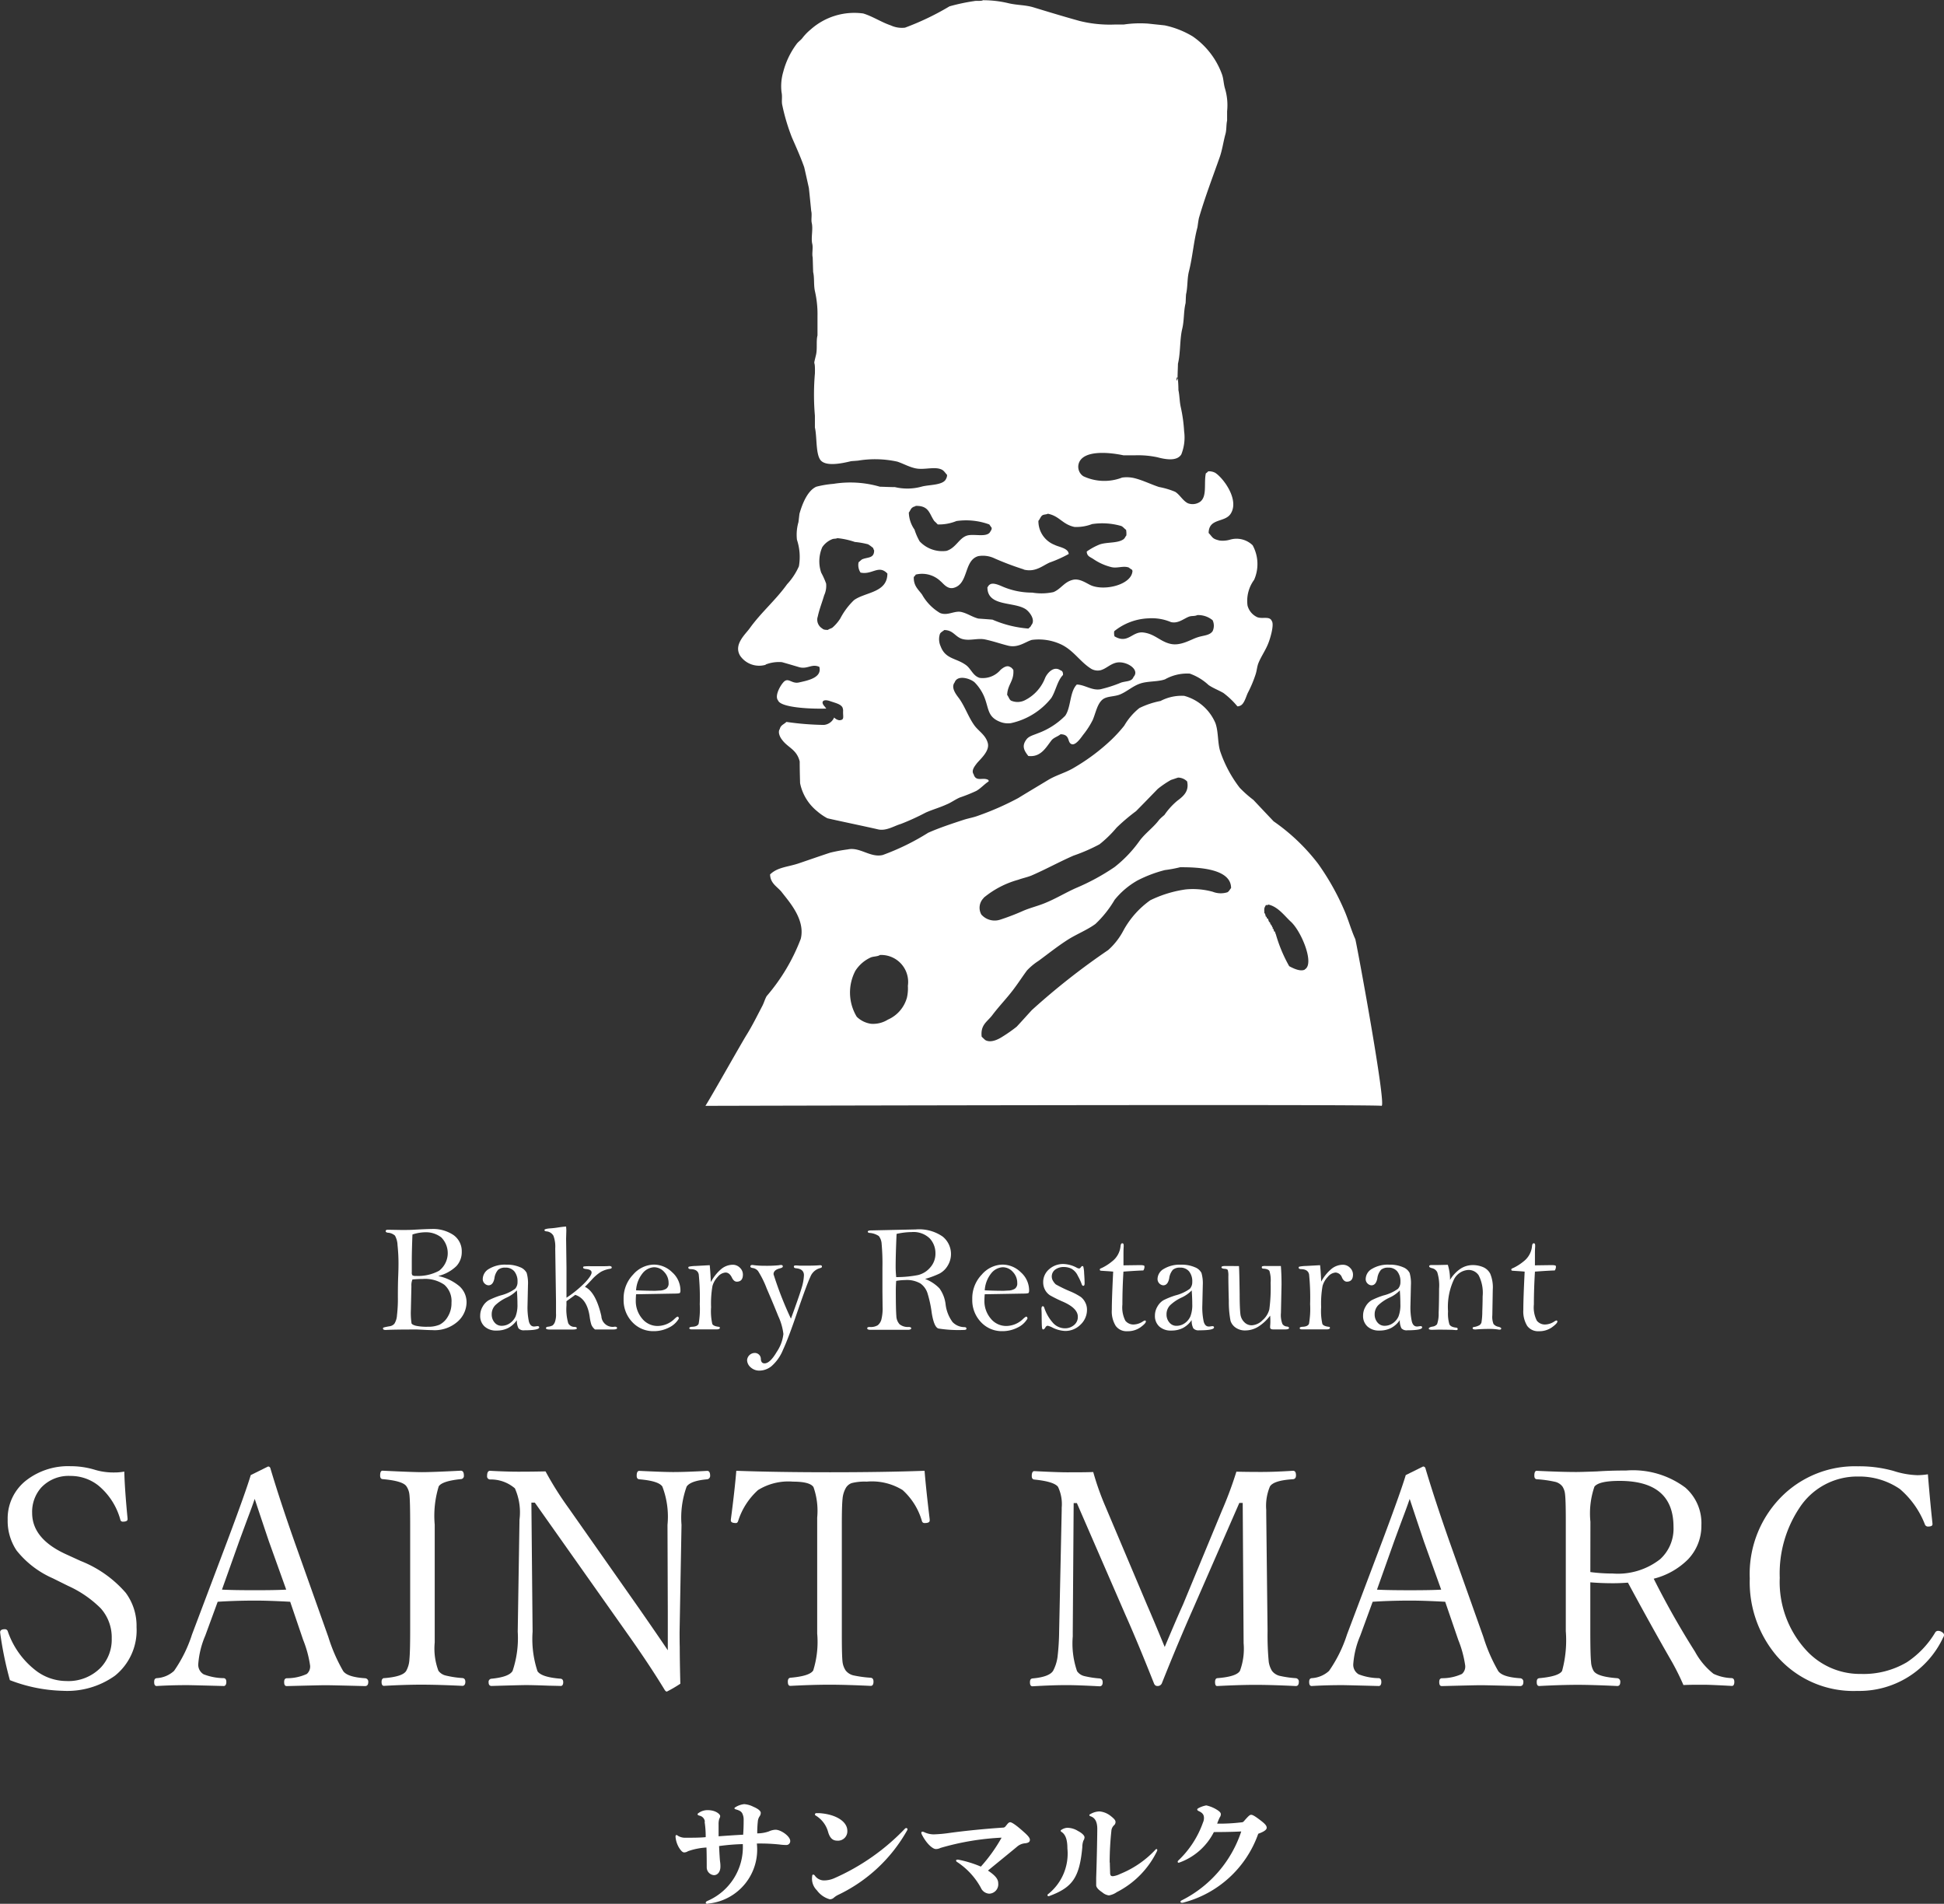 <svg xmlns="http://www.w3.org/2000/svg" xmlns:xlink="http://www.w3.org/1999/xlink" width="75.713" height="74.13" viewBox="0 0 75.713 74.13"><rect x="0" y="0" width="75.713" height="74.13" fill="#333333" stroke="none"/><defs><clipPath id="a"><rect width="75.713" height="74.13" fill="#fff"/></clipPath></defs><g transform="translate(0 0)" clip-path="url(#a)"><path d="M300.678,62.693a1.431,1.431,0,0,1,.632-.091c.232.065.454.131.687.2.319.078.476-.149.77-.016.109.421-.439.528-.792.606-.261.062-.392-.169-.555-.055-.124.084-.422.567-.258.759.095.252,1.093.334,1.874.314-.033-.045-.058-.078-.058-.078-.174-.178-.073-.314.214-.21.232.078.4.116.472.236a.331.331,0,0,1,.029.134c-.014.236.069.363-.149.372a.339.339,0,0,1-.2-.107.482.482,0,0,1-.4.289,11.094,11.094,0,0,1-1.46-.117c-.1.1-.221.12-.258.278-.084.118.007.313.076.4.229.327.581.38.7.863,0,.28.007.565.015.844a1.884,1.884,0,0,0,.661,1.09,2.179,2.179,0,0,0,.4.276c.156.042,1.594.343,1.961.43.327.082.639-.133.9-.207a9.334,9.334,0,0,0,.974-.445c.272-.12.544-.194.806-.314.178-.071.349-.2.52-.272a5.991,5.991,0,0,0,.646-.259c.182-.107.312-.263.476-.367,0-.042,0-.036-.015-.058-.2-.12-.479.094-.57-.221-.1-.142.04-.311.109-.405.124-.165.527-.487.443-.808s-.371-.472-.53-.7c-.218-.305-.345-.681-.56-1-.076-.116-.381-.434-.2-.665.109-.309.614-.149.777,0a1.79,1.79,0,0,1,.363.536c.2.474.12.8.625,1a.836.836,0,0,0,.425.052A2.754,2.754,0,0,0,311.8,64c.178-.279.233-.672.458-.9,0-.115-.025-.156-.109-.185-.265-.182-.516.132-.588.3a1.626,1.626,0,0,1-.781.866.63.63,0,0,1-.552.016c-.069-.049-.088-.149-.146-.218.015-.414.276-.538.24-.978-.043-.046-.062-.086-.127-.111-.127-.084-.287.04-.37.111a.907.907,0,0,1-.81.314c-.265-.074-.338-.356-.538-.5-.385-.281-.8-.224-.988-.736a.658.658,0,0,1-.025-.478c.036-.071.116-.1.167-.149.36,0,.425.273.715.351s.6-.049.89.018c.319.069.6.169.879.238.392.1.672-.147.926-.223a2.059,2.059,0,0,1,1.082.149c.53.223.785.7,1.238.979a.506.506,0,0,0,.356.053c.218-.058.367-.234.607-.293.367-.091.952.253.679.554-.065.185-.283.156-.479.218a5.139,5.139,0,0,1-.8.26c-.334.066-.621-.178-.93-.182-.28.285-.222.883-.45,1.213a2.89,2.89,0,0,1-1.068.685c-.153.065-.353.111-.443.24-.2.263-.08.445.072.643.48.058.68-.318.89-.59.084-.124.251-.16.367-.256.4.009.24.334.443.389.16.042.374-.285.439-.37a3.207,3.207,0,0,0,.37-.574c.12-.277.174-.639.4-.81.174-.123.446-.094.665-.185.276-.114.49-.325.788-.425s.683-.062.963-.163a1.761,1.761,0,0,1,.963-.223,2.088,2.088,0,0,1,.733.445c.182.124.378.194.578.309a3.147,3.147,0,0,1,.545.521.218.218,0,0,0,.1-.022c.167-.056.233-.358.312-.515a4.6,4.6,0,0,0,.294-.7c.055-.162.055-.3.113-.447.113-.279.294-.519.4-.813.051-.131.225-.683.12-.828-.084-.2-.357-.071-.56-.145a.687.687,0,0,1-.385-.458,1.386,1.386,0,0,1,.258-1,1.525,1.525,0,0,0-.058-1.344.9.9,0,0,0-.882-.218,1.014,1.014,0,0,1-.407.033c-.294-.07-.258-.119-.425-.294.007-.581.617-.4.85-.737.364-.537-.265-1.391-.592-1.605a.519.519,0,0,0-.276-.058.337.337,0,0,1-.091.078c-.083.385.058.895-.221,1.106a.514.514,0,0,1-.48.058c-.2-.1-.309-.331-.494-.445a3.041,3.041,0,0,0-.628-.187c-.305-.1-.589-.243-.9-.329a1.28,1.28,0,0,0-.538-.038,1.921,1.921,0,0,1-1.511-.053.442.442,0,0,1-.182-.483c.153-.545,1.17-.454,1.747-.331h.447a3.6,3.6,0,0,1,.868.075c.327.087.766.165.937-.111a1.778,1.778,0,0,0,.109-.9,5.8,5.8,0,0,0-.127-.924c-.054-.225-.047-.465-.095-.679,0-.133-.007-.269-.018-.405,0-.029-.011-.049-.015-.067v.013c-.058.256-.051-.131,0-.013,0-.181.011-.367.015-.556.105-.438.065-.94.167-1.362.08-.334.05-.681.131-1,.007-.114.007-.23.018-.345.065-.278.04-.574.105-.863.149-.574.189-1.193.338-1.741.018-.12.032-.24.058-.363.239-.821.53-1.576.806-2.359.1-.282.142-.59.218-.879.058-.182.033-.376.073-.554v-.363a2.277,2.277,0,0,0-.091-.915c-.047-.182-.047-.33-.1-.5a3.063,3.063,0,0,0-1.148-1.5,3.533,3.533,0,0,0-1.086-.429c-.218-.025-.432-.045-.643-.069a4.305,4.305,0,0,0-.963.036h-.363a4.876,4.876,0,0,1-1.351-.14c-.61-.169-1.206-.35-1.8-.531-.316-.095-.628-.08-.963-.158a4.2,4.2,0,0,0-1-.118c-.073.044-.247.011-.341.033a7.673,7.673,0,0,0-.963.205,10.483,10.483,0,0,1-1.732.83,1.026,1.026,0,0,1-.552-.087c-.385-.131-.693-.347-1.075-.465a2.553,2.553,0,0,0-2.045.621,2.011,2.011,0,0,0-.331.343c-.062.078-.163.144-.222.227a3.145,3.145,0,0,0-.519,1.086,1.978,1.978,0,0,0-.065.792c.04.189-.011.345.032.516a7.768,7.768,0,0,0,.371,1.24c.164.376.341.768.479,1.16.062.263.12.535.182.808.033.3.062.6.091.895.039.145-.011.341.022.471.058.256-.04.586.022.824.033.158-.022.376.014.516.007.191.011.38.018.57.055.234.015.494.069.743a4.011,4.011,0,0,1,.1.98v.743c-.058.231,0,.512-.058.759-.131.545-.025.074-.043.726a9.564,9.564,0,0,0,0,1.642v.46c.084.358.029.993.207,1.253.2.289.875.136,1.2.058.095-.009.182-.013.273-.022a4.064,4.064,0,0,1,1.529.039c.236.078.439.2.7.259.323.074.726-.069.995.036.12.042.163.138.243.22a.28.28,0,0,1-.036.149c-.105.267-.675.227-.963.312a2.1,2.1,0,0,1-1.031.016c-.2,0-.4-.011-.588-.016a4.122,4.122,0,0,0-1.805-.111,3.98,3.98,0,0,0-.668.111c-.345.154-.548.668-.657,1.053-.014.107-.025.218-.04.328a1.758,1.758,0,0,0-.058.686,2.123,2.123,0,0,1,.076,1.032,2.517,2.517,0,0,1-.461.7c-.443.619-1.016,1.1-1.456,1.716-.174.24-.636.635-.371,1.069a.9.9,0,0,0,.992.351m14.886-1.807a1.913,1.913,0,0,1,.9.144c.294.071.523-.156.723-.218.091-.029.214-.007.3-.054a.877.877,0,0,1,.6.2.5.5,0,0,1,0,.425c-.116.172-.36.163-.588.24-.258.081-.654.348-1.057.254s-.6-.383-1.046-.441-.6.463-1.13.149a.467.467,0,0,1-.011-.2,2.263,2.263,0,0,1,1.311-.5m-4.834-1.9c.454.116.737-.157,1.013-.276a4.885,4.885,0,0,0,.737-.331c-.014-.23-.388-.269-.552-.356a.991.991,0,0,1-.628-.935c.058-.062.083-.158.145-.207s.16-.033.222-.069c.457.089.563.412,1.035.514a1.7,1.7,0,0,0,.686-.111,2.662,2.662,0,0,1,1.137.074c.076.033.116.1.189.149a.84.84,0,0,1,.011.221c-.04.042-.058.109-.109.145-.221.161-.632.107-.918.2a2.408,2.408,0,0,0-.516.28c.008.189.138.21.258.292a2.147,2.147,0,0,0,.7.314c.229.058.461-.062.679.016.04.033.087.062.131.091.014.033,0,.02.014.038-.022.53-1.053.792-1.6.572-.178-.074-.447-.285-.716-.223-.344.08-.468.359-.762.479a2.184,2.184,0,0,1-.825.02,2.914,2.914,0,0,1-1.213-.259c-.113-.046-.331-.14-.443-.053-.051.032-.059.069-.091.107,0,.759,1.027.548,1.489.85.135.087.407.416.218.626-.025.071-.065.078-.109.129a4.338,4.338,0,0,1-1.4-.347c-.181-.016-.37-.029-.552-.042-.24-.062-.421-.2-.661-.256-.272-.062-.534.162-.832.038a1.935,1.935,0,0,1-.7-.719c-.153-.206-.334-.341-.32-.685a.328.328,0,0,0,.076-.091,1.038,1.038,0,0,1,.966.259c.105.084.255.311.494.262.61-.142.4-1.073.973-1.239a1.048,1.048,0,0,1,.643.091,11.443,11.443,0,0,0,1.129.425M306.4,56.575c.036-.029.091-.029.124-.058.519-.009.519.3.719.59a1.793,1.793,0,0,1,.135.133,1.808,1.808,0,0,0,.729-.133,2.637,2.637,0,0,1,1.279.133c.029.04.058.085.091.127a.153.153,0,0,1-.04.129c-.109.287-.668.082-.941.185-.294.107-.417.478-.777.588a1.209,1.209,0,0,1-1.045-.37,2.264,2.264,0,0,1-.2-.458,1.21,1.21,0,0,1-.222-.665c.055-.062.072-.156.149-.2m-3.7,4.273c.062-.3.163-.54.254-.85a.885.885,0,0,0,.076-.458,3.134,3.134,0,0,0-.192-.425,1.372,1.372,0,0,1,.043-.993.845.845,0,0,1,.4-.314c.058-.02.141-.007.181-.036a2.979,2.979,0,0,1,.686.149,3.249,3.249,0,0,1,.516.091,1.436,1.436,0,0,1,.2.147.311.311,0,0,0,.036.091c0,.322-.254.252-.475.351-.047.038-.087.074-.131.112a.533.533,0,0,0,.076.4c.453.1.708-.321,1.046.038,0,.753-.864.717-1.3,1.035a2.727,2.727,0,0,0-.534.714,1.636,1.636,0,0,1-.3.351c-.055.042-.131.052-.182.094-.105,0-.174-.007-.222-.056a.4.4,0,0,1-.181-.443m20.941,12.537c-.167-.371-.265-.75-.428-1.122a9.729,9.729,0,0,0-1.017-1.807A7.71,7.71,0,0,0,320.46,68.8c-.265-.279-.523-.552-.788-.834a4.506,4.506,0,0,1-.534-.474,4.889,4.889,0,0,1-.759-1.42c-.105-.338-.065-.759-.185-1.094a1.845,1.845,0,0,0-1.217-1.064,1.771,1.771,0,0,0-.922.2,3.269,3.269,0,0,0-.825.276,2.465,2.465,0,0,0-.588.685,5.6,5.6,0,0,1-.5.548,7.866,7.866,0,0,1-1.456,1.089c-.319.195-.693.285-1.016.483-.382.231-.777.465-1.159.7a11.007,11.007,0,0,1-1.551.683c-.2.076-.378.1-.585.167-.454.149-.933.307-1.369.5a9.283,9.283,0,0,1-1.769.866c-.479.117-.89-.321-1.359-.218a6.247,6.247,0,0,0-.686.127c-.417.136-.85.289-1.253.425-.421.136-.8.142-1.09.422.007.363.3.486.461.7.291.376.915,1.064.734,1.807a7.5,7.5,0,0,1-1.329,2.232c-.073.128-.106.269-.178.4-.189.363-.378.743-.588,1.084-.2.314-1.409,2.468-1.619,2.789-.015,0,26.3-.069,26.334,0,.2,0-.984-6.394-1.024-6.494m-17.462,2.281a1.316,1.316,0,0,1-.741.855,1.088,1.088,0,0,1-.661.162,1,1,0,0,1-.552-.273,1.823,1.823,0,0,1-.054-1.79,1.389,1.389,0,0,1,.592-.516c.105-.05.269-.033.367-.1a1.051,1.051,0,0,1,1.086,1.2,1.632,1.632,0,0,1-.036.458m2.989-3.886a3.6,3.6,0,0,1,1.343-.7c.178-.065.338-.094.512-.163.556-.24,1.093-.538,1.642-.777a6.989,6.989,0,0,0,1.013-.441,4.558,4.558,0,0,0,.664-.647,7.542,7.542,0,0,1,.759-.644c.287-.289.566-.578.846-.866a3.747,3.747,0,0,1,.516-.35c.094-.029.185-.062.276-.091a.506.506,0,0,1,.352.149c.087.389-.153.581-.385.755a2.71,2.71,0,0,0-.5.552,2.4,2.4,0,0,0-.2.182c-.222.3-.538.519-.759.813a4.908,4.908,0,0,1-.981,1.032,8.569,8.569,0,0,1-1.463.8c-.4.172-.789.412-1.206.585-.29.125-.581.19-.878.314a9.044,9.044,0,0,1-.912.351.69.69,0,0,1-.73-.2.533.533,0,0,1,.091-.645m9.486-.221a.853.853,0,0,1-.567-.022,2.91,2.91,0,0,0-1.05-.091,4.6,4.6,0,0,0-1.38.422,3.49,3.49,0,0,0-1.039,1.163,2.7,2.7,0,0,1-.6.775,27.189,27.189,0,0,0-2.975,2.339c-.2.218-.392.434-.592.648a5.849,5.849,0,0,1-.552.387c-.134.087-.45.265-.676.128-.043-.042-.09-.083-.134-.128-.051-.462.211-.574.407-.828.283-.379.625-.719.9-1.105.163-.22.3-.434.461-.649a2.411,2.411,0,0,1,.447-.37c.37-.272.748-.574,1.144-.826.345-.218.741-.371,1.071-.61a4.239,4.239,0,0,0,.748-.94,3.109,3.109,0,0,1,.89-.754,5.034,5.034,0,0,1,1.068-.405,5.085,5.085,0,0,0,.592-.11c.8-.006,1.986.078,1.986.811-.047.049-.079.133-.148.166m3.021,3.007c-.116.062-.309.033-.61-.132a5.7,5.7,0,0,1-.519-1.24.442.442,0,0,1-.036-.109h-.033a.549.549,0,0,0-.029-.105h-.025V72.92h-.025v-.055h-.033v-.049h-.026a.109.109,0,0,1-.011-.058l-.051-.053a.817.817,0,0,1-.036-.109.158.158,0,0,1-.051-.029v-.049h-.033c-.011-.046-.026-.091-.033-.133H320.1c-.011-.222-.007-.2.058-.325h.084a.027.027,0,0,0-.008-.023c.385.072.639.432.893.668.411.37.937,1.642.549,1.859" transform="translate(-270.856 -36.819)" fill="#fff" fill-rule="evenodd"/><path d="M288.136,728.7a.263.263,0,0,0-.214-.238c-.048-.014-.071-.033-.071-.053s.014-.033.043-.052a.584.584,0,0,1,.362-.109c.29,0,.476.153.476.233a.22.22,0,0,1-.034.1.667.667,0,0,0-.028.219c0,.09,0,.262,0,.466.243-.019.68-.048.957-.062.014-.191.019-.376.019-.566a.582.582,0,0,0-.015-.157c-.038-.129-.062-.2-.286-.262-.038-.009-.057-.024-.057-.043s.014-.028.038-.043a.793.793,0,0,1,.343-.119.92.92,0,0,1,.352.1c.191.081.291.166.291.238a.228.228,0,0,1-.043.133.414.414,0,0,0-.071.2,4.437,4.437,0,0,0-.023.467,1.355,1.355,0,0,0,.452-.076.7.7,0,0,1,.257-.066c.219,0,.576.257.576.438a.15.15,0,0,1-.157.157,2.088,2.088,0,0,1-.257-.019,7.143,7.143,0,0,0-.886-.038,2.112,2.112,0,0,1-1.885,2.337.3.3,0,0,1-.048.009c-.038,0-.057-.019-.057-.043s.019-.048.062-.067a2.283,2.283,0,0,0,1.381-2.214,8.165,8.165,0,0,0-.924.076c.009.186.024.49.038.6a1.213,1.213,0,0,1,.014.2c0,.191-.1.333-.252.333a.305.305,0,0,1-.281-.3c0-.147,0-.519-.01-.776a2.568,2.568,0,0,0-.719.143.287.287,0,0,1-.148.048c-.062,0-.119-.057-.2-.181a1,1,0,0,1-.138-.424c0-.048.009-.072.033-.072a.122.122,0,0,1,.067.034.56.56,0,0,0,.309.071c.228,0,.557,0,.766-.023a3.742,3.742,0,0,0-.043-.6" transform="translate(-260.683 -657.764)" fill="#fff"/><path d="M340.235,734.625a.8.8,0,0,0-.148.1.229.229,0,0,1-.161.062.933.933,0,0,1-.5-.348.631.631,0,0,1-.186-.533c0-.057.019-.081.043-.081a.1.1,0,0,1,.067.047.437.437,0,0,0,.372.181,1.016,1.016,0,0,0,.39-.09,8.593,8.593,0,0,0,2.747-1.929.067.067,0,0,1,.047-.019.045.045,0,0,1,.048.048.092.092,0,0,1-.009.033,6.079,6.079,0,0,1-2.709,2.528m-.886-3.142a.051.051,0,0,1,.057-.048c.019,0,.038,0,.119,0,.638.043,1.085.324,1.085.686a.364.364,0,0,1-.39.385c-.171,0-.285-.09-.357-.333a1.076,1.076,0,0,0-.481-.643.055.055,0,0,1-.034-.052" transform="translate(-307.61 -660.833)" fill="#fff"/><path d="M384.2,735.458a10.2,10.2,0,0,0-2.38.4.379.379,0,0,1-.181.043c-.115,0-.362-.2-.548-.576a.129.129,0,0,1-.014-.057.04.04,0,0,1,.043-.043.175.175,0,0,1,.057.014.892.892,0,0,0,.376.091,5.244,5.244,0,0,0,.6-.053c.585-.081,1.323-.157,2.085-.209.086,0,.1-.029.157-.1s.09-.11.143-.11.2.081.533.381c.157.138.233.229.233.3s-.034.119-.181.138a.54.54,0,0,0-.319.133c-.281.234-.733.6-1.133.929.31.209.4.342.4.5a.363.363,0,0,1-.352.4.378.378,0,0,1-.324-.229,2.812,2.812,0,0,0-.919-1,.08.08,0,0,1-.047-.062c0-.019.024-.034.057-.034a.2.2,0,0,1,.052.005,4.423,4.423,0,0,1,.857.266,6.234,6.234,0,0,0,.8-1.114" transform="translate(-345.193 -663.903)" fill="#fff"/><path d="M430.592,731.485c.2.1.276.2.276.257a.246.246,0,0,1-.043.128.731.731,0,0,0-.043.257c-.11,1.19-.386,1.566-1.281,1.9a.115.115,0,0,1-.038.009.042.042,0,0,1-.038-.042.049.049,0,0,1,.023-.038,2.014,2.014,0,0,0,.753-1.78c0-.329-.067-.538-.228-.643-.019-.014-.034-.028-.034-.042a.051.051,0,0,1,.034-.043.446.446,0,0,1,.224-.076.789.789,0,0,1,.4.114m1.257,1.238c0,.1.005.186.01.39,0,.114.033.143.11.143a.868.868,0,0,0,.285-.09,3.834,3.834,0,0,0,1.362-.933.074.074,0,0,1,.052-.034c.014,0,.029.014.029.038a.143.143,0,0,1-.009.038,3.5,3.5,0,0,1-1.566,1.6.77.77,0,0,1-.309.129.5.5,0,0,1-.258-.119c-.1-.067-.238-.172-.238-.281s0-.238,0-.286c.028-.795.043-1.742.043-1.9,0-.3-.1-.433-.247-.49-.043-.014-.062-.029-.062-.048s.015-.033.048-.047a.738.738,0,0,1,.347-.1.816.816,0,0,1,.434.176c.152.119.19.176.19.234a.165.165,0,0,1-.062.133.337.337,0,0,0-.1.224,11.671,11.671,0,0,0-.066,1.223" transform="translate(-388.629 -660.201)" fill="#fff"/><path d="M481.813,729.143a.121.121,0,0,0,.09-.047c.186-.214.229-.247.281-.247s.133.038.381.229c.186.143.224.209.224.276s-.076.143-.329.233a4.217,4.217,0,0,1-2.937,2.685.218.218,0,0,1-.043,0c-.033,0-.048-.014-.048-.038s.015-.038.053-.057a4.624,4.624,0,0,0,2.313-2.68c-.319.019-.785.024-1.066.024a2.423,2.423,0,0,1-1.338,1.185.145.145,0,0,1-.033.009.035.035,0,0,1-.038-.038.058.058,0,0,1,.018-.043,3.771,3.771,0,0,0,.967-1.486.427.427,0,0,0,.038-.171c0-.124-.048-.2-.2-.271-.043-.019-.062-.038-.062-.062s.014-.033.043-.052a1.05,1.05,0,0,1,.309-.109,1.308,1.308,0,0,1,.41.167c.138.086.157.133.157.181a.211.211,0,0,1-.043.119,2.09,2.09,0,0,0-.1.243,7.023,7.023,0,0,0,.957-.052" transform="translate(-433.455 -658.184)" fill="#fff"/><path d="M177.008,509.512a1.879,1.879,0,0,1,.821.4.839.839,0,0,1,.272.631,1.018,1.018,0,0,1-.339.734,1.351,1.351,0,0,1-1,.339c-.082,0-.214-.005-.395-.015l-.189-.009q-.908,0-1.226.018c-.07,0-.106-.019-.106-.056a.041.041,0,0,1,.031-.041,2.273,2.273,0,0,1,.228-.047.3.3,0,0,0,.186-.1.7.7,0,0,0,.1-.324,5.475,5.475,0,0,0,.035-.727q0-.478.012-.771c.008-.195.012-.345.012-.45a6.577,6.577,0,0,0-.037-.781.825.825,0,0,0-.1-.376.454.454,0,0,0-.277-.114c-.057-.008-.085-.028-.085-.062s.028-.053.085-.053l.536.009c.175,0,.339,0,.492-.011.343-.018.566-.027.666-.027a1.424,1.424,0,0,1,.866.238.77.77,0,0,1,.318.651.8.8,0,0,1-.209.556,1.534,1.534,0,0,1-.7.383m-1.011.137a.566.566,0,0,0-.041.256l-.02.913a2.785,2.785,0,0,0,.025.54c.017.037.074.068.171.094a1.991,1.991,0,0,0,.461.038,1.127,1.127,0,0,0,.455-.078.783.783,0,0,0,.322-.308,1,1,0,0,0,.147-.551.842.842,0,0,0-.281-.7,1.315,1.315,0,0,0-.832-.224q-.186,0-.407.02m0-1.756q-.026.646-.026,1.046l0,.436a.162.162,0,0,0,.025.112.233.233,0,0,0,.136.024,1.725,1.725,0,0,0,.9-.2.868.868,0,0,0,.087-1.3.969.969,0,0,0-.626-.2,1.671,1.671,0,0,0-.5.088" transform="translate(-159.93 -459.824)" fill="#fff"/><path d="M213.5,523.487a.954.954,0,0,1-.344.314.969.969,0,0,1-.454.1.653.653,0,0,1-.467-.159.546.546,0,0,1-.17-.418.687.687,0,0,1,.1-.362.657.657,0,0,1,.233-.242,3.054,3.054,0,0,1,.461-.186,1.635,1.635,0,0,0,.566-.259.382.382,0,0,0,.094-.269.615.615,0,0,0-.124-.409.435.435,0,0,0-.351-.146.413.413,0,0,0-.28.083.623.623,0,0,0-.145.334c-.035.182-.113.272-.233.272a.233.233,0,0,1-.143-.065.236.236,0,0,1-.078-.192.465.465,0,0,1,.244-.384,1.2,1.2,0,0,1,.672-.163,1.275,1.275,0,0,1,.541.1.477.477,0,0,1,.253.22,1.452,1.452,0,0,1,.051.477l-.017.779a2.617,2.617,0,0,0,.054.642q.055.19.2.19a.521.521,0,0,0,.082-.009l.05-.006c.045,0,.068.016.068.049q0,.112-.581.113a.267.267,0,0,1-.225-.078.646.646,0,0,1-.063-.326m0-1.149a1.308,1.308,0,0,1-.4.28,1.669,1.669,0,0,0-.445.3.5.5,0,0,0-.135.354.471.471,0,0,0,.11.315.348.348,0,0,0,.276.129.555.555,0,0,0,.321-.1.641.641,0,0,0,.223-.267,1.242,1.242,0,0,0,.072-.48q0-.239-.021-.53" transform="translate(-193.363 -472.092)" fill="#fff"/><path d="M237.495,506.7c.006.074.009.128.009.159l-.009.314.015,1.131,0,1.168a4.4,4.4,0,0,0,.737-.606q.241-.263.241-.376c0-.077-.072-.121-.216-.136-.076-.008-.114-.027-.114-.057a.04.04,0,0,1,.031-.043,1.884,1.884,0,0,1,.26-.009l.449,0c.094,0,.179,0,.256-.006s.118.018.118.053-.022.046-.068.054a1.073,1.073,0,0,0-.351.117,1.715,1.715,0,0,0-.364.313q-.2.215-.262.271.423.2.641,1.138a.44.44,0,0,0,.524.414c.059,0,.088.022.088.055s-.049.054-.147.054h-.713a.463.463,0,0,1-.143-.192,1.8,1.8,0,0,1-.063-.3q-.1-.709-.565-.856-.014.015-.34.248c0,.061,0,.116,0,.166a1.976,1.976,0,0,0,.07.693.269.269,0,0,0,.242.141c.061,0,.092.021.092.056s-.063.047-.189.047h-.857c-.1,0-.156-.017-.156-.05s.023-.051.07-.059a.509.509,0,0,0,.19-.053.341.341,0,0,0,.085-.121.868.868,0,0,0,.046-.344l0-.457-.03-2.077a1.211,1.211,0,0,0-.07-.49.343.343,0,0,0-.277-.172c-.05-.008-.074-.025-.074-.053s.082-.055.244-.065c.075-.005.154-.014.238-.026.163-.026.284-.04.363-.044" transform="translate(-215.447 -458.941)" fill="#fff"/><path d="M267.461,522.434c-.008.1-.011.18-.011.239a1.053,1.053,0,0,0,.246.707.77.77,0,0,0,.61.289.95.95,0,0,0,.658-.283q.089-.08.112-.08c.031,0,.048.026.05.076a.88.88,0,0,1-.383.348,1.291,1.291,0,0,1-.6.141,1.107,1.107,0,0,1-.828-.352,1.233,1.233,0,0,1-.339-.891,1.331,1.331,0,0,1,.373-.963,1.1,1.1,0,0,1,.8-.386,1.023,1.023,0,0,1,.719.3.944.944,0,0,1,.321.709.172.172,0,0,1-.019.091c-.013.02-.088.029-.226.029Zm0-.153q.384.017.744.018l.157-.009a.518.518,0,0,0,.271-.07.248.248,0,0,0,.095-.222.615.615,0,0,0-.17-.431.525.525,0,0,0-.4-.185.612.612,0,0,0-.424.211,1.169,1.169,0,0,0-.273.688" transform="translate(-242.688 -472.038)" fill="#fff"/><path d="M292.746,522.028a1.66,1.66,0,0,1,.4-.5.711.711,0,0,1,.444-.165.387.387,0,0,1,.28.116.364.364,0,0,1,.117.264q0,.279-.238.279c-.075,0-.138-.052-.189-.156-.063-.132-.146-.2-.25-.2a.434.434,0,0,0-.3.165.847.847,0,0,0-.209.361,3.918,3.918,0,0,0-.053.822,2.272,2.272,0,0,0,.047.656c.031.056.112.092.241.108.035,0,.054.017.054.041,0,.041-.047.061-.139.061H292c-.067,0-.1-.016-.1-.05s.044-.049.133-.053c.124-.008.2-.046.23-.115a3.352,3.352,0,0,0,.044-.762,9.025,9.025,0,0,0-.04-1.16c-.026-.13-.125-.2-.3-.206-.071,0-.106-.023-.106-.056a.043.043,0,0,1,.022-.04,1.425,1.425,0,0,1,.269-.028l.542-.03q.02.159.044.637" transform="translate(-265.053 -472.116)" fill="#fff"/><path d="M316.064,523.562q.32-.872.412-1.185a1.905,1.905,0,0,0,.092-.5q0-.244-.307-.271c-.057-.006-.085-.026-.085-.061s.022-.049.068-.049c.016,0,.069,0,.159.009.035,0,.1,0,.186,0q.391,0,.524-.012c.039,0,.067-.006.083-.006.048,0,.073.017.073.052s-.027.051-.08.063a.56.56,0,0,0-.373.343q-.137.29-.5,1.347-.35,1.033-.564,1.491a1.679,1.679,0,0,1-.445.633.757.757,0,0,1-.455.175.5.5,0,0,1-.364-.132.384.384,0,0,1-.134-.271.3.3,0,0,1,.274-.283.235.235,0,0,1,.262.242c.008.108.056.162.144.162q.212,0,.473-.444a1.545,1.545,0,0,0,.261-.7,2.268,2.268,0,0,0-.2-.695q-.2-.5-.45-1.076a3.677,3.677,0,0,0-.337-.68.331.331,0,0,0-.2-.117c-.065-.008-.1-.029-.1-.061s.023-.058.071-.058a.379.379,0,0,1,.068.007,2.951,2.951,0,0,0,.392.023,4.873,4.873,0,0,0,.575-.019.586.586,0,0,1,.085-.011c.049,0,.073.019.073.056s-.042.059-.129.08q-.232.062-.232.224a13.685,13.685,0,0,0,.672,1.719" transform="translate(-285.257 -472.222)" fill="#fff"/><path d="M362.606,509.65a1.526,1.526,0,0,1,.569.371,1.322,1.322,0,0,1,.236.6,1.45,1.45,0,0,0,.275.713.65.65,0,0,0,.461.195c.052,0,.079.023.079.057s-.03.052-.091.052a4.98,4.98,0,0,1-1-.055c-.117-.036-.2-.237-.261-.6a4.6,4.6,0,0,0-.167-.779.741.741,0,0,0-.277-.377,1.057,1.057,0,0,0-.593-.131,2.131,2.131,0,0,0-.348.033c-.01.123-.015.252-.015.385,0,.5.008.831.021.978a.5.5,0,0,0,.125.324.511.511,0,0,0,.349.107c.071,0,.106.02.106.052s-.043.058-.129.058h-1.458c-.085,0-.127-.019-.127-.058s.033-.052.1-.052a.526.526,0,0,0,.311-.068.446.446,0,0,0,.137-.21,1.794,1.794,0,0,0,.05-.516l-.006-.6,0-.915a8.54,8.54,0,0,0-.031-.927.541.541,0,0,0-.11-.305.744.744,0,0,0-.368-.122c-.041-.006-.062-.023-.062-.05s.041-.047.124-.047l1.744-.038a1.606,1.606,0,0,1,1.048.277.872.872,0,0,1,.194,1.139.821.821,0,0,1-.311.3,3.58,3.58,0,0,1-.578.215m-1.116-.075a4.372,4.372,0,0,0,.849-.079.9.9,0,0,0,.482-.3.8.8,0,0,0,.2-.545.844.844,0,0,0-.221-.581.906.906,0,0,0-.707-.248,2.749,2.749,0,0,0-.586.071q-.036.811-.036,1.29c0,.11.007.24.021.389" transform="translate(-326.585 -459.853)" fill="#fff"/><path d="M401.048,522.434c-.008.1-.012.18-.012.239a1.052,1.052,0,0,0,.246.707.771.771,0,0,0,.61.289.948.948,0,0,0,.658-.283c.059-.053.1-.08.113-.08.032,0,.048.026.05.076a.878.878,0,0,1-.383.348,1.293,1.293,0,0,1-.6.141,1.105,1.105,0,0,1-.828-.352,1.232,1.232,0,0,1-.339-.891,1.331,1.331,0,0,1,.373-.963,1.1,1.1,0,0,1,.8-.386,1.023,1.023,0,0,1,.719.3.944.944,0,0,1,.322.709.173.173,0,0,1-.019.091c-.013.02-.088.029-.226.029Zm0-.153c.256.012.5.018.744.018l.157-.009a.519.519,0,0,0,.272-.07.248.248,0,0,0,.094-.222.616.616,0,0,0-.169-.431.525.525,0,0,0-.4-.185.613.613,0,0,0-.424.211,1.169,1.169,0,0,0-.273.688" transform="translate(-362.696 -472.038)" fill="#fff"/><path d="M428.885,522.822a.789.789,0,0,1-.253.587.834.834,0,0,1-.6.245,1.205,1.205,0,0,1-.491-.132.825.825,0,0,0-.185-.071.108.108,0,0,0-.088.062c-.033.055-.062.082-.09.082s-.039-.028-.046-.084-.01-.183-.012-.382c0-.171-.005-.281-.009-.329,0-.073.019-.109.058-.109.022,0,.039.019.051.056a1.66,1.66,0,0,0,.321.57.631.631,0,0,0,.486.234.54.54,0,0,0,.348-.122.4.4,0,0,0,.153-.331q0-.324-.561-.575a5.182,5.182,0,0,1-.514-.252.565.565,0,0,1-.2-.215.618.618,0,0,1-.074-.295.654.654,0,0,1,.23-.509.813.813,0,0,1,.559-.205,1.161,1.161,0,0,1,.531.151.2.2,0,0,0,.083.023c.02,0,.042-.016.065-.049s.041-.045.055-.045a.046.046,0,0,1,.04.022,1.266,1.266,0,0,1,.032.26q.018.238.018.392c0,.063-.016.095-.05.095s-.053-.028-.071-.085a2.009,2.009,0,0,0-.141-.3.6.6,0,0,0-.258-.285.68.68,0,0,0-.276-.062.555.555,0,0,0-.348.1.333.333,0,0,0-.079.452.6.6,0,0,0,.1.124,5.288,5.288,0,0,0,.561.272,2.4,2.4,0,0,1,.419.222.623.623,0,0,1,.168.21.6.6,0,0,1,.068.276" transform="translate(-386.55 -471.829)" fill="#fff"/><path d="M450.383,514.182q-.041.653-.041,1.281a1.143,1.143,0,0,0,.115.632.4.4,0,0,0,.332.147.676.676,0,0,0,.346-.115.281.281,0,0,1,.082-.041c.026,0,.039.014.039.041q0,.071-.209.224a.853.853,0,0,1-.514.153.518.518,0,0,1-.452-.209,1.066,1.066,0,0,1-.151-.625q0-.434.053-1.487c-.014,0-.107-.011-.28-.021l-.177-.012c-.043,0-.065-.016-.065-.044s.024-.046.073-.062a1.944,1.944,0,0,0,.405-.258.849.849,0,0,0,.332-.606c.009-.068.03-.1.067-.1s.054.027.054.082a.429.429,0,0,1,0,.055c-.006.077-.008.164-.008.264l0,.458.645-.009c.11,0,.167.013.171.038a.243.243,0,0,1-.044.171q-.153,0-.772.044" transform="translate(-406.628 -464.669)" fill="#fff"/><path d="M472.025,523.487a.953.953,0,0,1-.344.314.971.971,0,0,1-.455.1.654.654,0,0,1-.467-.159.547.547,0,0,1-.169-.418.688.688,0,0,1,.1-.362.653.653,0,0,1,.233-.242,3.059,3.059,0,0,1,.461-.186,1.65,1.65,0,0,0,.566-.259.385.385,0,0,0,.094-.269.616.616,0,0,0-.124-.409.435.435,0,0,0-.35-.146.412.412,0,0,0-.28.083.626.626,0,0,0-.144.334c-.036.182-.114.272-.233.272a.245.245,0,0,1-.221-.256.464.464,0,0,1,.244-.384,1.2,1.2,0,0,1,.672-.163,1.271,1.271,0,0,1,.54.1.475.475,0,0,1,.254.22,1.446,1.446,0,0,1,.052.477l-.018.779a2.631,2.631,0,0,0,.054.642c.037.127.1.19.2.19a.512.512,0,0,0,.083-.009l.05-.006c.045,0,.068.016.068.049,0,.075-.194.113-.581.113a.266.266,0,0,1-.225-.078.635.635,0,0,1-.063-.326m0-1.149a1.32,1.32,0,0,1-.4.28,1.657,1.657,0,0,0-.444.3.5.5,0,0,0-.136.354.47.47,0,0,0,.111.315.347.347,0,0,0,.275.129.554.554,0,0,0,.321-.1.641.641,0,0,0,.222-.267,1.228,1.228,0,0,0,.073-.48c0-.159-.008-.336-.021-.53" transform="translate(-425.609 -472.092)" fill="#fff"/><path d="M496.749,521.83q.015.191.027,1.108c0,.381.014.635.029.762a.517.517,0,0,0,.15.313.4.4,0,0,0,.287.124.635.635,0,0,0,.426-.2.82.82,0,0,0,.264-.423,6.377,6.377,0,0,0,.05-1.035,1.231,1.231,0,0,0-.046-.457c-.032-.053-.108-.083-.23-.091-.045,0-.068-.018-.068-.05a.042.042,0,0,1,.021-.043.45.45,0,0,1,.132-.01h.59c.017.214.026.453.026.719l-.023,1.108a.964.964,0,0,0,.057.43.226.226,0,0,0,.181.1c.052.008.077.028.077.059s-.05.053-.15.053h-.465c-.081,0-.121-.027-.121-.08,0-.016,0-.033,0-.053.006-.059.009-.119.009-.18s0-.126-.009-.224a1.728,1.728,0,0,1-.466.433.967.967,0,0,1-.5.144.628.628,0,0,1-.376-.109.514.514,0,0,1-.2-.263,3.872,3.872,0,0,1-.067-.771q-.017-.615-.018-.966a.787.787,0,0,0-.021-.238c-.013-.032-.057-.049-.129-.053s-.119-.026-.119-.059.047-.05.141-.05Z" transform="translate(-448.495 -472.532)" fill="#fff"/><path d="M526.511,522.028a1.667,1.667,0,0,1,.4-.5.711.711,0,0,1,.444-.165.385.385,0,0,1,.28.116.363.363,0,0,1,.118.264q0,.279-.239.279c-.074,0-.138-.052-.188-.156a.284.284,0,0,0-.25-.2.433.433,0,0,0-.3.165.844.844,0,0,0-.209.361,3.873,3.873,0,0,0-.054.822,2.269,2.269,0,0,0,.048.656c.031.056.112.092.241.108.036,0,.053.017.053.041,0,.041-.046.061-.138.061h-.94c-.068,0-.1-.016-.1-.05s.044-.049.132-.053c.125-.008.2-.046.23-.115a3.367,3.367,0,0,0,.044-.762,8.927,8.927,0,0,0-.04-1.16c-.026-.13-.125-.2-.3-.206-.071,0-.106-.023-.106-.056a.043.043,0,0,1,.022-.04,1.42,1.42,0,0,1,.27-.028l.542-.03q.021.159.044.637" transform="translate(-475.058 -472.116)" fill="#fff"/><path d="M551.79,523.487a.954.954,0,0,1-.344.314.967.967,0,0,1-.454.1.653.653,0,0,1-.467-.159.545.545,0,0,1-.17-.418.687.687,0,0,1,.1-.362.66.66,0,0,1,.234-.242,3.02,3.02,0,0,1,.461-.186,1.628,1.628,0,0,0,.565-.259.381.381,0,0,0,.094-.269.615.615,0,0,0-.123-.409.435.435,0,0,0-.351-.146.413.413,0,0,0-.28.083.622.622,0,0,0-.145.334c-.035.182-.112.272-.232.272a.231.231,0,0,1-.143-.065.235.235,0,0,1-.078-.192.466.466,0,0,1,.244-.384,1.2,1.2,0,0,1,.672-.163,1.278,1.278,0,0,1,.541.1.479.479,0,0,1,.253.22,1.452,1.452,0,0,1,.051.477l-.018.779a2.586,2.586,0,0,0,.055.642c.036.127.1.19.2.19a.537.537,0,0,0,.083-.009l.05-.006c.045,0,.067.016.067.049q0,.112-.58.113a.268.268,0,0,1-.226-.078.648.648,0,0,1-.063-.326m0-1.149a1.3,1.3,0,0,1-.4.28,1.673,1.673,0,0,0-.445.3.506.506,0,0,0-.135.354.472.472,0,0,0,.11.315.349.349,0,0,0,.276.129.555.555,0,0,0,.321-.1.64.64,0,0,0,.223-.267,1.247,1.247,0,0,0,.071-.48c0-.159-.006-.336-.021-.53" transform="translate(-497.267 -472.092)" fill="#fff"/><path d="M576.262,521.367a1.927,1.927,0,0,1,.085.586,1.382,1.382,0,0,1,.405-.433.876.876,0,0,1,.484-.144,1.033,1.033,0,0,1,.388.075.559.559,0,0,1,.288.259,1.377,1.377,0,0,1,.1.625l-.017.992a.754.754,0,0,0,.046.343.328.328,0,0,0,.2.11c.068.02.1.041.1.065s-.017.044-.051.044l-.041,0a2.185,2.185,0,0,0-.4-.027q-.237,0-.512.021c-.073,0-.109-.016-.109-.05s.019-.04.059-.047a.605.605,0,0,0,.213-.074.211.211,0,0,0,.071-.1,2.611,2.611,0,0,0,.033-.425q.013-.362.013-.589a1.494,1.494,0,0,0-.156-.827.473.473,0,0,0-.389-.206.666.666,0,0,0-.573.373,2.5,2.5,0,0,0-.229,1.242,1.472,1.472,0,0,0,.052.5c.034.072.12.116.258.131.043,0,.065.022.065.056s-.022.041-.065.041l-.153-.012c-.055,0-.236-.006-.543-.006l-.235.006q-.129,0-.129-.047c0-.033.046-.059.14-.077a.279.279,0,0,0,.182-.093,1.223,1.223,0,0,0,.062-.441q.016-.375.017-.935a1.737,1.737,0,0,0-.071-.649.3.3,0,0,0-.2-.157q-.115-.027-.115-.073c0-.034.03-.05.088-.05l.238,0,.4-.009" transform="translate(-519.873 -472.116)" fill="#fff"/><path d="M608.067,514.182q-.041.653-.042,1.281a1.135,1.135,0,0,0,.116.632.4.4,0,0,0,.331.147.67.67,0,0,0,.346-.115.3.3,0,0,1,.083-.041c.025,0,.039.014.039.041q0,.071-.21.224a.85.85,0,0,1-.514.153.52.52,0,0,1-.452-.209,1.075,1.075,0,0,1-.15-.625q0-.434.052-1.487c-.013,0-.107-.011-.28-.021l-.177-.012c-.043,0-.064-.016-.064-.044s.024-.046.073-.062a1.941,1.941,0,0,0,.405-.258.848.848,0,0,0,.331-.606c.008-.068.031-.1.067-.1s.054.027.054.082c0,.017,0,.036,0,.055-.006.077-.009.164-.009.264l0,.458.645-.009c.11,0,.167.013.171.038a.25.25,0,0,1-.044.171c-.1,0-.361.015-.772.044" transform="translate(-548.285 -464.669)" fill="#fff"/><path d="M32.892,598.71q.017.686.127,1.821v.035q0,.092-.19.092a.093.093,0,0,1-.092-.081,2.624,2.624,0,0,0-.847-1.32,1.735,1.735,0,0,0-1.1-.38,1.46,1.46,0,0,0-1.135.455,1.421,1.421,0,0,0-.352.986q0,1,1.3,1.6l.593.271a4.506,4.506,0,0,1,1.753,1.24,2.161,2.161,0,0,1,.42,1.337,2.265,2.265,0,0,1-.841,1.89,3.2,3.2,0,0,1-2.029.588,6.1,6.1,0,0,1-2.063-.415,13.836,13.836,0,0,1-.368-1.769l-.012-.093c0-.08.06-.121.179-.121a.113.113,0,0,1,.115.069,3.245,3.245,0,0,0,1.038,1.493,1.969,1.969,0,0,0,1.244.455,1.757,1.757,0,0,0,1.349-.53,1.583,1.583,0,0,0,.421-1.124,1.7,1.7,0,0,0-.427-1.176,4.309,4.309,0,0,0-1.274-.876l-.593-.294a3.692,3.692,0,0,1-1.412-1.084,2.066,2.066,0,0,1-.346-1.2,1.879,1.879,0,0,1,.766-1.562,2.668,2.668,0,0,1,1.677-.519,3.24,3.24,0,0,1,.968.144,2.5,2.5,0,0,0,.744.1,2.1,2.1,0,0,0,.392-.035" transform="translate(-28.051 -541.407)" fill="#fff"/><path d="M92.382,603.877q-.83-.046-1.348-.046-.784,0-1.476.046l-.484,1.32a3.444,3.444,0,0,0-.271,1.089.432.432,0,0,0,.208.415,2.224,2.224,0,0,0,.784.15c.069.008.1.058.1.15s-.035.156-.1.156q-1.285-.034-1.418-.034-.64,0-1.193.034c-.069,0-.1-.052-.1-.156s.034-.142.1-.15a1.091,1.091,0,0,0,.674-.282,5.3,5.3,0,0,0,.7-1.418l1.395-3.694q.7-1.867.893-2.513l.674-.334c.054,0,.088.033.1.1q.363,1.217.922,2.807l1.325,3.729a6.481,6.481,0,0,0,.577,1.326q.161.236.847.282a.132.132,0,0,1,.132.15c0,.1-.042.156-.127.156q-1.32-.034-1.539-.034-.19,0-1.51.034c-.069,0-.1-.052-.1-.156s.035-.142.1-.15a1.846,1.846,0,0,0,.784-.167.382.382,0,0,0,.126-.328,4.323,4.323,0,0,0-.271-1ZM91,599.871q-.086.259-.283.778-.213.576-.323.876l-.669,1.879q.421.023,1.309.023.812,0,1.193-.023l-.674-1.879q-.259-.767-.553-1.654" transform="translate(-81.08 -541.507)" fill="#fff"/><path d="M173.876,608.33q.726-.058.859-.282a1.024,1.024,0,0,0,.126-.455q.029-.3.029-1.1v-4.138q0-.923-.029-1.17a.7.7,0,0,0-.115-.323q-.138-.213-.934-.282c-.061-.007-.092-.054-.092-.138q0-.19.092-.19,1.164.057,1.539.057.415,0,1.51-.057.121,0,.121.19a.122.122,0,0,1-.121.138q-.726.075-.859.282a3.906,3.906,0,0,0-.156,1.493v4.587a2.455,2.455,0,0,0,.144,1.1.493.493,0,0,0,.277.184,3.784,3.784,0,0,0,.657.1c.077.007.115.057.115.149s-.039.155-.115.155q-.935-.045-1.574-.046t-1.481.046c-.062,0-.093-.051-.093-.155,0-.088.033-.138.1-.149" transform="translate(-158.915 -542.986)" fill="#fff"/><path d="M216.57,601.494h-.133l.047,5.025a3.994,3.994,0,0,0,.19,1.539q.15.236.91.294c.062.012.093.058.093.139s-.031.143-.093.143q-.167-.005-.472-.011-.617-.023-.876-.023-.2,0-1.349.034c-.077,0-.116-.048-.116-.143a.121.121,0,0,1,.116-.139q.686-.069.818-.305a4,4,0,0,0,.2-1.527l.069-4.363a2.294,2.294,0,0,0-.179-1.217,1.43,1.43,0,0,0-.968-.346.12.12,0,0,1-.115-.138c0-.135.039-.2.115-.2q.611.034,1.09.035.564,0,1.071-.012a12.721,12.721,0,0,0,.9,1.429l2.738,3.9q.749,1.078,1.124,1.636v-1.452l-.012-3.429a3.285,3.285,0,0,0-.2-1.493q-.144-.22-.9-.283c-.069-.008-.1-.054-.1-.138,0-.127.034-.19.1-.19q.963.046,1.32.046.484,0,1.326-.046.115,0,.115.19a.133.133,0,0,1-.115.138q-.646.057-.8.283a3.55,3.55,0,0,0-.2,1.493l-.075,4.161q0,.4.006.594,0,.531.023,1.429a5.085,5.085,0,0,1-.524.306c-.027,0-.054-.019-.081-.058q-.553-.911-1.343-2.035Z" transform="translate(-195.741 -542.986)" fill="#fff"/><path d="M315.648,600.254q.058.72.2,1.89v.046c0,.069-.067.1-.2.1a.1.1,0,0,1-.1-.069,2.594,2.594,0,0,0-.755-1.216,2.279,2.279,0,0,0-1.4-.328,2.01,2.01,0,0,0-.587.058.43.43,0,0,0-.219.179,1.024,1.024,0,0,0-.133.432q-.029.276-.028,1.009v4.316q0,.8.028,1.031a.764.764,0,0,0,.122.329.545.545,0,0,0,.3.19,4.556,4.556,0,0,0,.674.092q.109.011.109.15c0,.112-.036.167-.109.167q-.951-.045-1.6-.046-.669,0-1.527.046c-.069,0-.1-.055-.1-.167,0-.092.034-.142.1-.15q.749-.064.888-.282a3.711,3.711,0,0,0,.155-1.441v-4.513a2.781,2.781,0,0,0-.144-1.187c-.092-.142-.359-.213-.8-.213a2.242,2.242,0,0,0-1.36.328,2.738,2.738,0,0,0-.778,1.216c-.019.046-.046.069-.081.069-.134,0-.2-.034-.2-.1v-.035q.15-1.136.213-1.9,1.579.057,3.649.057,2.1,0,3.682-.057" transform="translate(-279.639 -542.985)" fill="#fff"/><path d="M430.737,600.289q.4.011.991.011.5,0,1.216-.046c.077,0,.115.059.115.179,0,.092-.038.142-.115.15q-.755.046-.9.283a1.949,1.949,0,0,0-.144.91v.144l.052,4.576a11.07,11.07,0,0,0,.046,1.2.938.938,0,0,0,.127.351.541.541,0,0,0,.288.19,4,4,0,0,0,.64.093.131.131,0,0,1,.116.15c0,.1-.039.156-.116.156q-.957-.046-1.573-.046c-.408,0-.9.016-1.493.046q-.08,0-.08-.156c0-.089.027-.139.08-.15q.75-.057.888-.283a2.468,2.468,0,0,0,.144-1.077l-.035-5.464h-.132l-1.792,4.1q-.593,1.337-1.227,2.928a.176.176,0,0,1-.179.1c-.054,0-.1-.034-.126-.1q-.64-1.614-1.125-2.7l-1.878-4.322H424.4l-.035,4.991v.2a3.3,3.3,0,0,0,.167,1.354.478.478,0,0,0,.277.19,3.673,3.673,0,0,0,.6.093q.121.012.121.15,0,.155-.121.156-.858-.046-1.285-.046-.554,0-1.326.046c-.069,0-.1-.052-.1-.156s.035-.142.1-.15q.645-.057.8-.294a1.618,1.618,0,0,0,.173-.536,9.35,9.35,0,0,0,.063-1l.1-4.708v-.11a1.562,1.562,0,0,0-.144-.813q-.161-.207-.922-.283c-.069-.007-.1-.054-.1-.138,0-.127.035-.19.1-.19.611.031,1.033.046,1.268.046.383,0,.726,0,1.026-.011a10.7,10.7,0,0,0,.473,1.337l1.62,3.832q.144.329.368.865l.323.778q.5-1.187.709-1.643l1.521-3.671a14.93,14.93,0,0,0,.558-1.5" transform="translate(-382.584 -542.985)" fill="#fff"/><path d="M534.945,603.877q-.83-.046-1.349-.046-.784,0-1.476.046l-.483,1.32a3.435,3.435,0,0,0-.271,1.089.432.432,0,0,0,.208.415,2.228,2.228,0,0,0,.784.15c.069.008.1.058.1.15s-.034.156-.1.156q-1.286-.034-1.418-.034-.639,0-1.193.034c-.069,0-.1-.052-.1-.156s.035-.142.1-.15a1.091,1.091,0,0,0,.674-.282,5.288,5.288,0,0,0,.7-1.418l1.395-3.694q.7-1.867.893-2.513l.675-.334c.053,0,.088.033.1.1q.364,1.217.922,2.807l1.326,3.729a6.445,6.445,0,0,0,.577,1.326q.161.236.847.282a.132.132,0,0,1,.133.15c0,.1-.042.156-.127.156q-1.32-.034-1.539-.034-.19,0-1.51.034c-.069,0-.1-.052-.1-.156s.035-.142.1-.15a1.839,1.839,0,0,0,.784-.167.38.38,0,0,0,.127-.328,4.3,4.3,0,0,0-.271-1Zm-1.383-4.005q-.086.259-.283.778-.214.576-.323.876l-.668,1.879q.42.023,1.308.023.812,0,1.193-.023l-.674-1.879q-.259-.767-.553-1.654" transform="translate(-478.659 -541.507)" fill="#fff"/><path d="M618.121,604.5v1.9q0,.922.029,1.2a.768.768,0,0,0,.1.346q.139.225.905.283a.132.132,0,0,1,.133.15c0,.1-.039.155-.115.155q-.958-.045-1.539-.046-.64,0-1.5.046c-.069,0-.1-.051-.1-.155s.034-.142.1-.15q.762-.069.888-.283a4.54,4.54,0,0,0,.144-1.55v-4.328q0-.772-.029-1a.661.661,0,0,0-.1-.3.5.5,0,0,0-.289-.185,4.462,4.462,0,0,0-.715-.1q-.092-.011-.092-.138,0-.19.092-.19c.642.031,1.158.046,1.551.046q.166,0,.8-.023.507-.035,1.135-.035a3.411,3.411,0,0,1,2.3.663,1.835,1.835,0,0,1,.628,1.464,1.885,1.885,0,0,1-.525,1.337,2.884,2.884,0,0,1-1.332.749A32.486,32.486,0,0,0,622.2,607.2a2.777,2.777,0,0,0,.72.859,1.781,1.781,0,0,0,.71.167c.068.008.1.057.1.15s-.031.155-.093.155c-.557-.03-.92-.046-1.089-.046-.315,0-.582,0-.8.012a9.834,9.834,0,0,0-.439-.888q-.772-1.337-1.723-3.1-.305.023-.576.023c-.319,0-.614-.012-.888-.035m0-.4a6.609,6.609,0,0,0,.876.057,2.667,2.667,0,0,0,1.844-.559,1.605,1.605,0,0,0,.519-1.256q0-1.792-2.1-1.792-.807,0-.98.225a3.21,3.21,0,0,0-.156,1.366Z" transform="translate(-556.183 -542.884)" fill="#fff"/><path d="M705.439,598.807q.086,1.066.179,1.919v.035c0,.057-.06.086-.179.086a.125.125,0,0,1-.115-.081,3.445,3.445,0,0,0-.979-1.383,2.8,2.8,0,0,0-1.62-.484,2.684,2.684,0,0,0-2.288,1.221,4.6,4.6,0,0,0-.767,2.72,3.927,3.927,0,0,0,1.009,2.8,2.834,2.834,0,0,0,2.156.946,3.319,3.319,0,0,0,1.787-.456,3.6,3.6,0,0,0,1.106-1.164.125.125,0,0,1,.115-.057.253.253,0,0,1,.156.057.127.127,0,0,1,.07.1.181.181,0,0,1-.035.1,3.6,3.6,0,0,1-3.342,2.081,3.946,3.946,0,0,1-3.153-1.377,4.44,4.44,0,0,1-1.037-3,4.263,4.263,0,0,1,1.338-3.285,4.046,4.046,0,0,1,2.875-1.084,4.937,4.937,0,0,1,1.384.179,3.331,3.331,0,0,0,.934.167,2.821,2.821,0,0,0,.409-.035" transform="translate(-630.354 -541.406)" fill="#fff"/></g></svg>